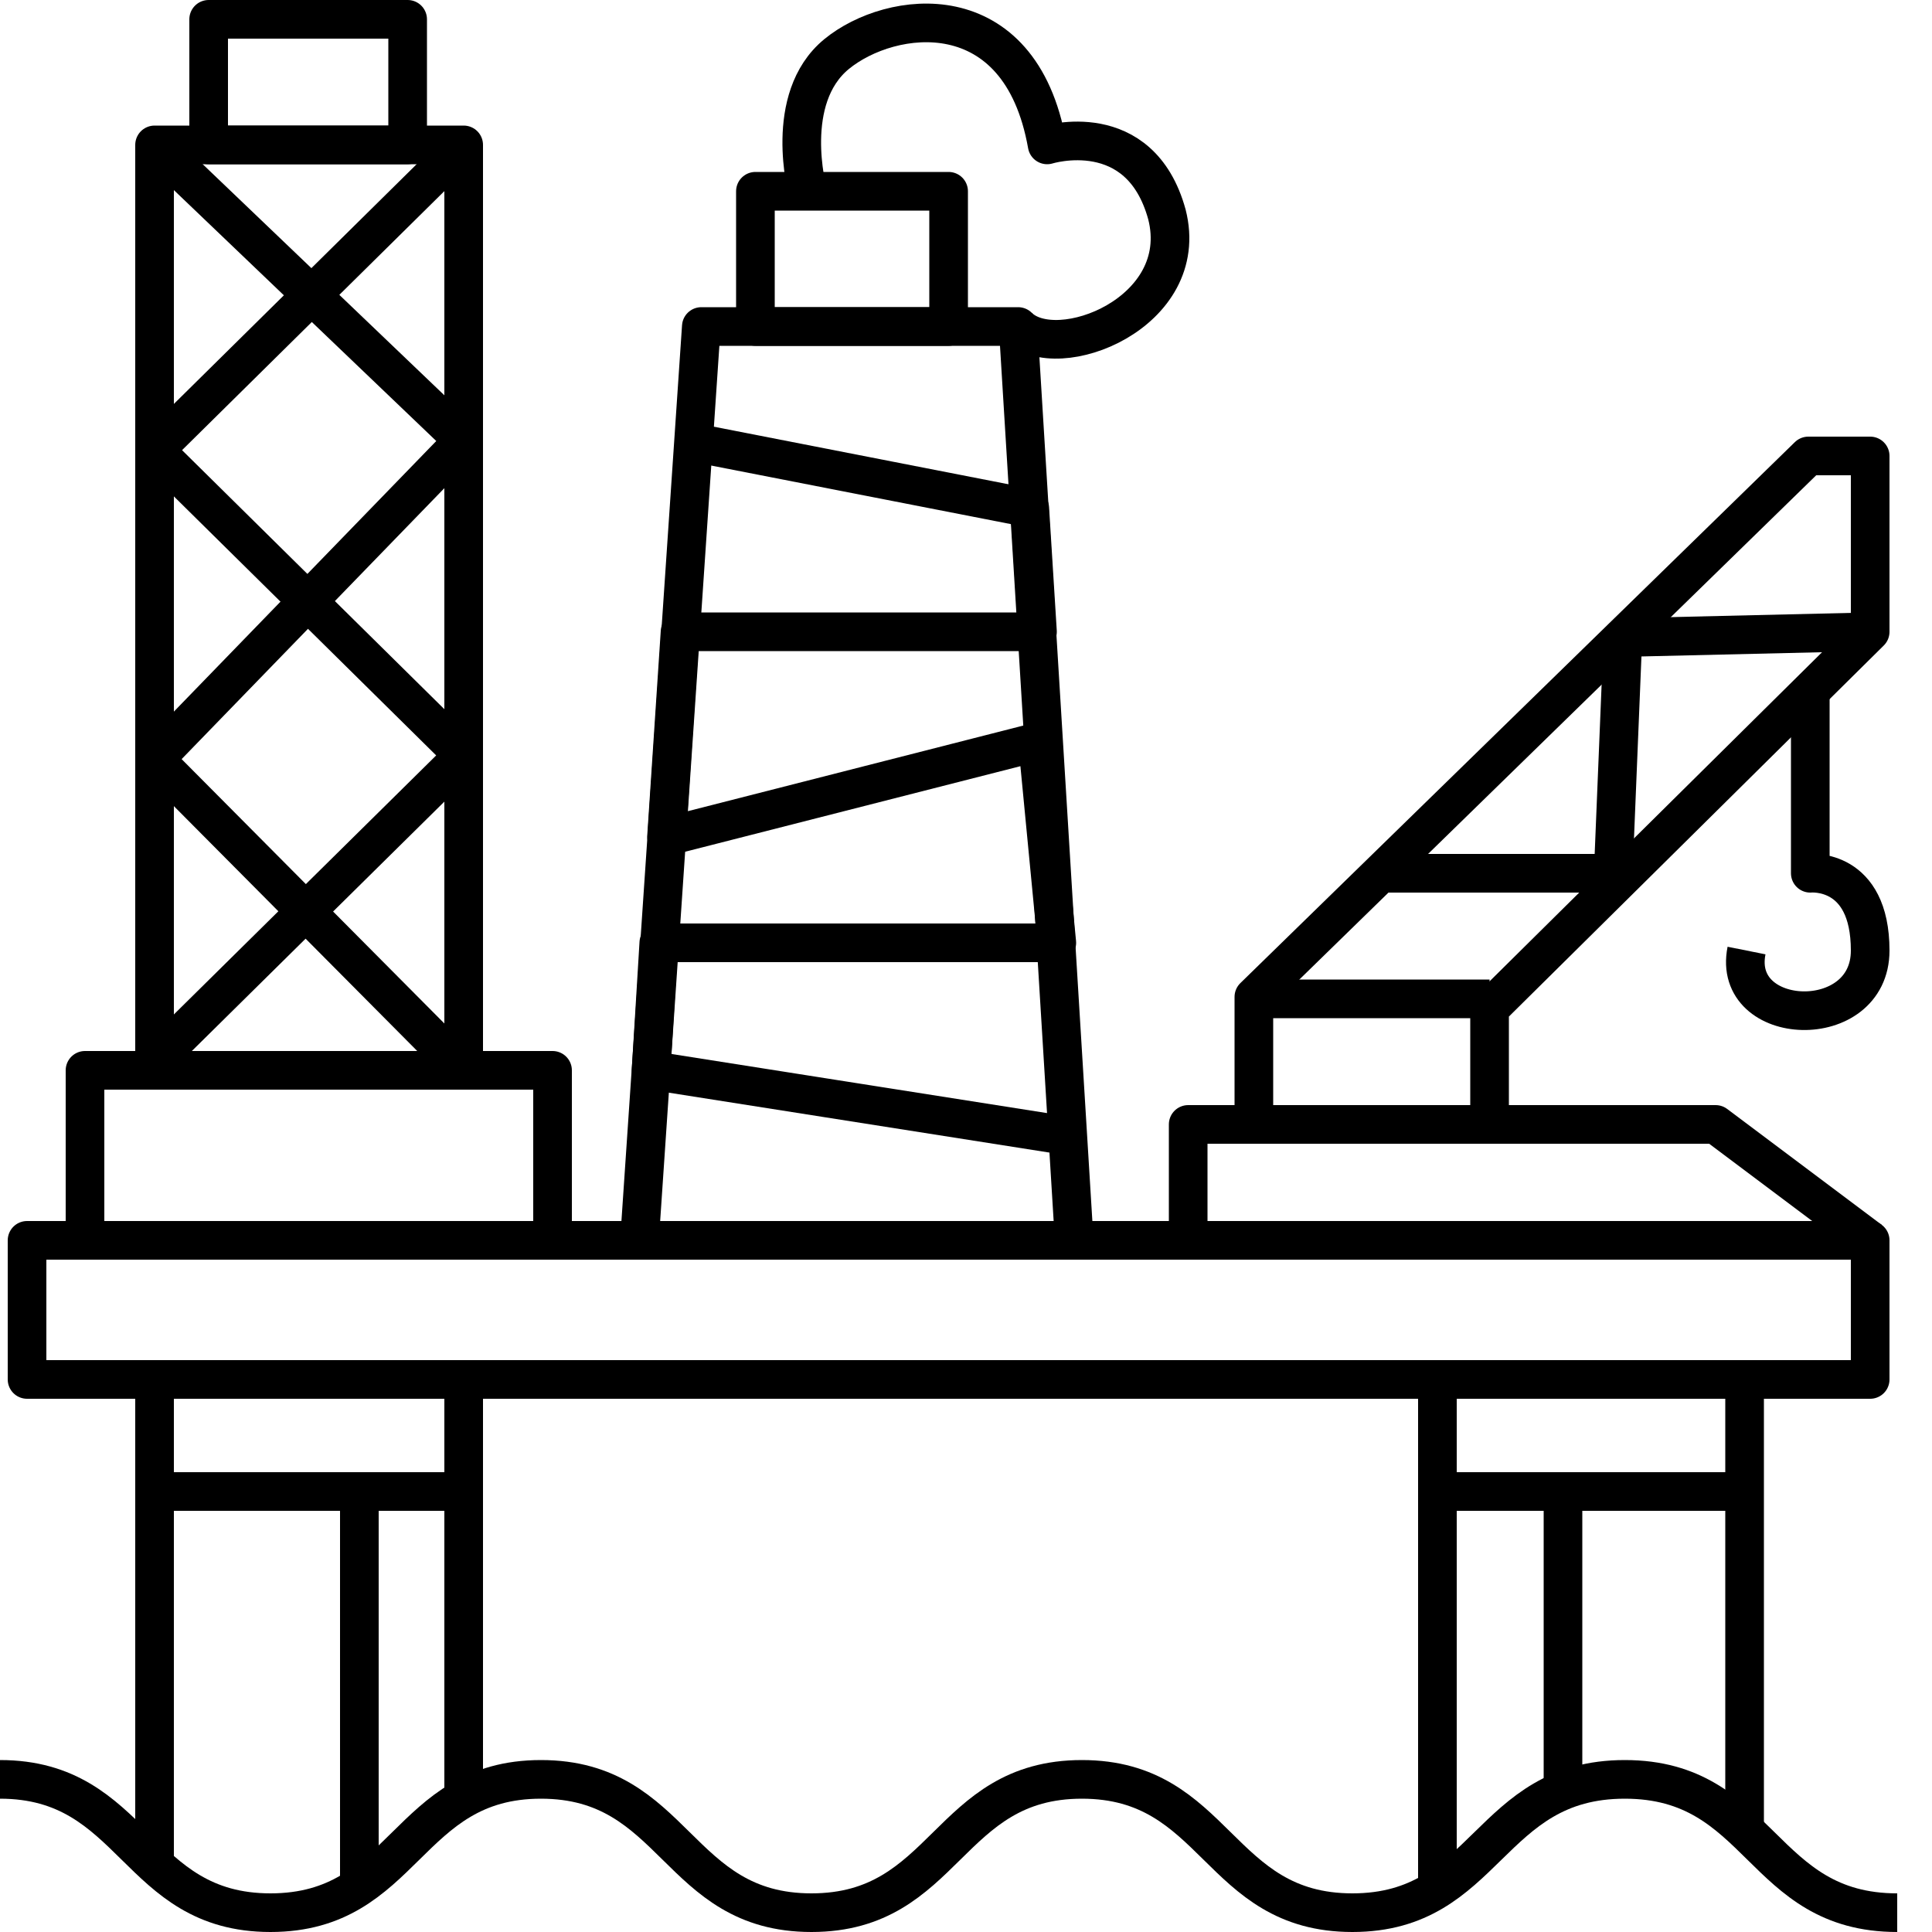 <?xml version="1.0" encoding="utf-8"?>
<!-- Generator: Adobe Illustrator 21.1.0, SVG Export Plug-In . SVG Version: 6.00 Build 0)  -->
<svg version="1.1" id="Layer_1" xmlns="http://www.w3.org/2000/svg" xmlns:xlink="http://www.w3.org/1999/xlink" x="0px" y="0px"
	 width="100px" height="100px" viewBox="0 0 100 100" style="enable-background:new 0 0 100 100;" xml:space="preserve">
<style type="text/css">
	.st0{fill:none;stroke:#000000;stroke-width:2;stroke-linejoin:round;stroke-miterlimit:10;}
	.st1{clip-path:url(#SVGID_2_);fill:none;stroke:#000000;stroke-width:2;stroke-linejoin:round;stroke-miterlimit:10;}
	.st2{clip-path:url(#SVGID_4_);fill:none;stroke:#000000;stroke-width:2;stroke-linejoin:round;stroke-miterlimit:10;}
	.st3{clip-path:url(#SVGID_6_);fill:none;stroke:#000000;stroke-width:2;stroke-linejoin:round;stroke-miterlimit:10;}
</style>
<g>
	<rect x="4.4" y="55.4" class="st0" width="24.2" height="8.8"/>
	<rect x="8" y="7.5" class="st0" width="16" height="47.9"/>
	<g>
		<defs>
			<rect id="SVGID_1_" width="98.3" height="100"/>
		</defs>
		<clipPath id="SVGID_2_">
			<use xlink:href="#SVGID_1_"  style="overflow:visible;"/>
		</clipPath>
		<rect x="10.8" y="1" class="st1" width="10.3" height="6.5"/>
	</g>
	<polyline class="st0" points="8,7.5 24,22.8 8,39.3 24,55.4 	"/>
	<polyline class="st0" points="8,54.9 24,39.1 8,23.3 24,7.5 	"/>
	<g>
		<defs>
			<rect id="SVGID_3_" width="98.3" height="100"/>
		</defs>
		<clipPath id="SVGID_4_">
			<use xlink:href="#SVGID_3_"  style="overflow:visible;"/>
		</clipPath>
		<rect x="1.4" y="64.2" class="st2" width="95.4" height="7.2"/>
	</g>
	<polyline class="st0" points="33.1,64.2 36.3,16.9 52.7,16.9 55.6,64.2 	"/>
	<polyline class="st0" points="35.9,22.9 53.3,26.3 53.7,32.7 35.2,32.7 34.5,43.3 53.7,38.4 54.7,48.8 34.1,48.8 33.7,55.4 
		55.3,58.8 	"/>
	<rect x="39.1" y="9.9" class="st0" width="10" height="7"/>
	<g>
		<defs>
			<rect id="SVGID_5_" width="98.3" height="100"/>
		</defs>
		<clipPath id="SVGID_6_">
			<use xlink:href="#SVGID_5_"  style="overflow:visible;"/>
		</clipPath>
		<path class="st3" d="M41.8,9.9c0,0-1.3-4.8,1.5-7.1c2.8-2.3,9.5-3.2,10.9,4.7c0,0,4.8-1.5,6.2,3.6c1.3,5.1-5.7,7.8-7.7,5.8"/>
		<polyline class="st3" points="61.5,64.2 61.5,58.2 88.8,58.2 96.8,64.2 		"/>
		<polyline class="st3" points="64.9,58.2 64.9,51.6 93.6,23.6 96.8,23.6 96.8,32.7 77.1,52.2 77.1,58.2 		"/>
		<line class="st3" x1="64.9" y1="51.7" x2="77.1" y2="51.7"/>
		<polyline class="st3" points="71.5,45.2 83.5,45.2 84,33 96.8,32.7 		"/>
		<path class="st3" d="M93.7,35.8v9.4c0,0,3.1-0.3,3.1,4c0,4.3-7.2,4-6.4,0"/>
		<path class="st3" d="M0,92.1c7,0,7,6.9,14,6.9c7,0,7-6.9,14-6.9c7,0,7,6.9,14,6.9c7,0,7-6.9,14-6.9c7,0,7,6.9,14,6.9
			c7,0,7-6.9,14.1-6.9s7,6.9,14.1,6.9"/>
		<polyline class="st3" points="8,96.5 8,71.4 24,71.4 24,93.1 		"/>
		<line class="st3" x1="8" y1="77.2" x2="24" y2="77.2"/>
		<line class="st3" x1="18.6" y1="77.2" x2="18.6" y2="97.6"/>
		<polyline class="st3" points="74.4,97.9 74.4,71.4 90.3,71.4 90.3,94.7 		"/>
		<line class="st3" x1="74.4" y1="77.2" x2="90.3" y2="77.2"/>
		<line class="st3" x1="80.9" y1="77.2" x2="80.9" y2="92.5"/>
	</g>
</g>
</svg>
